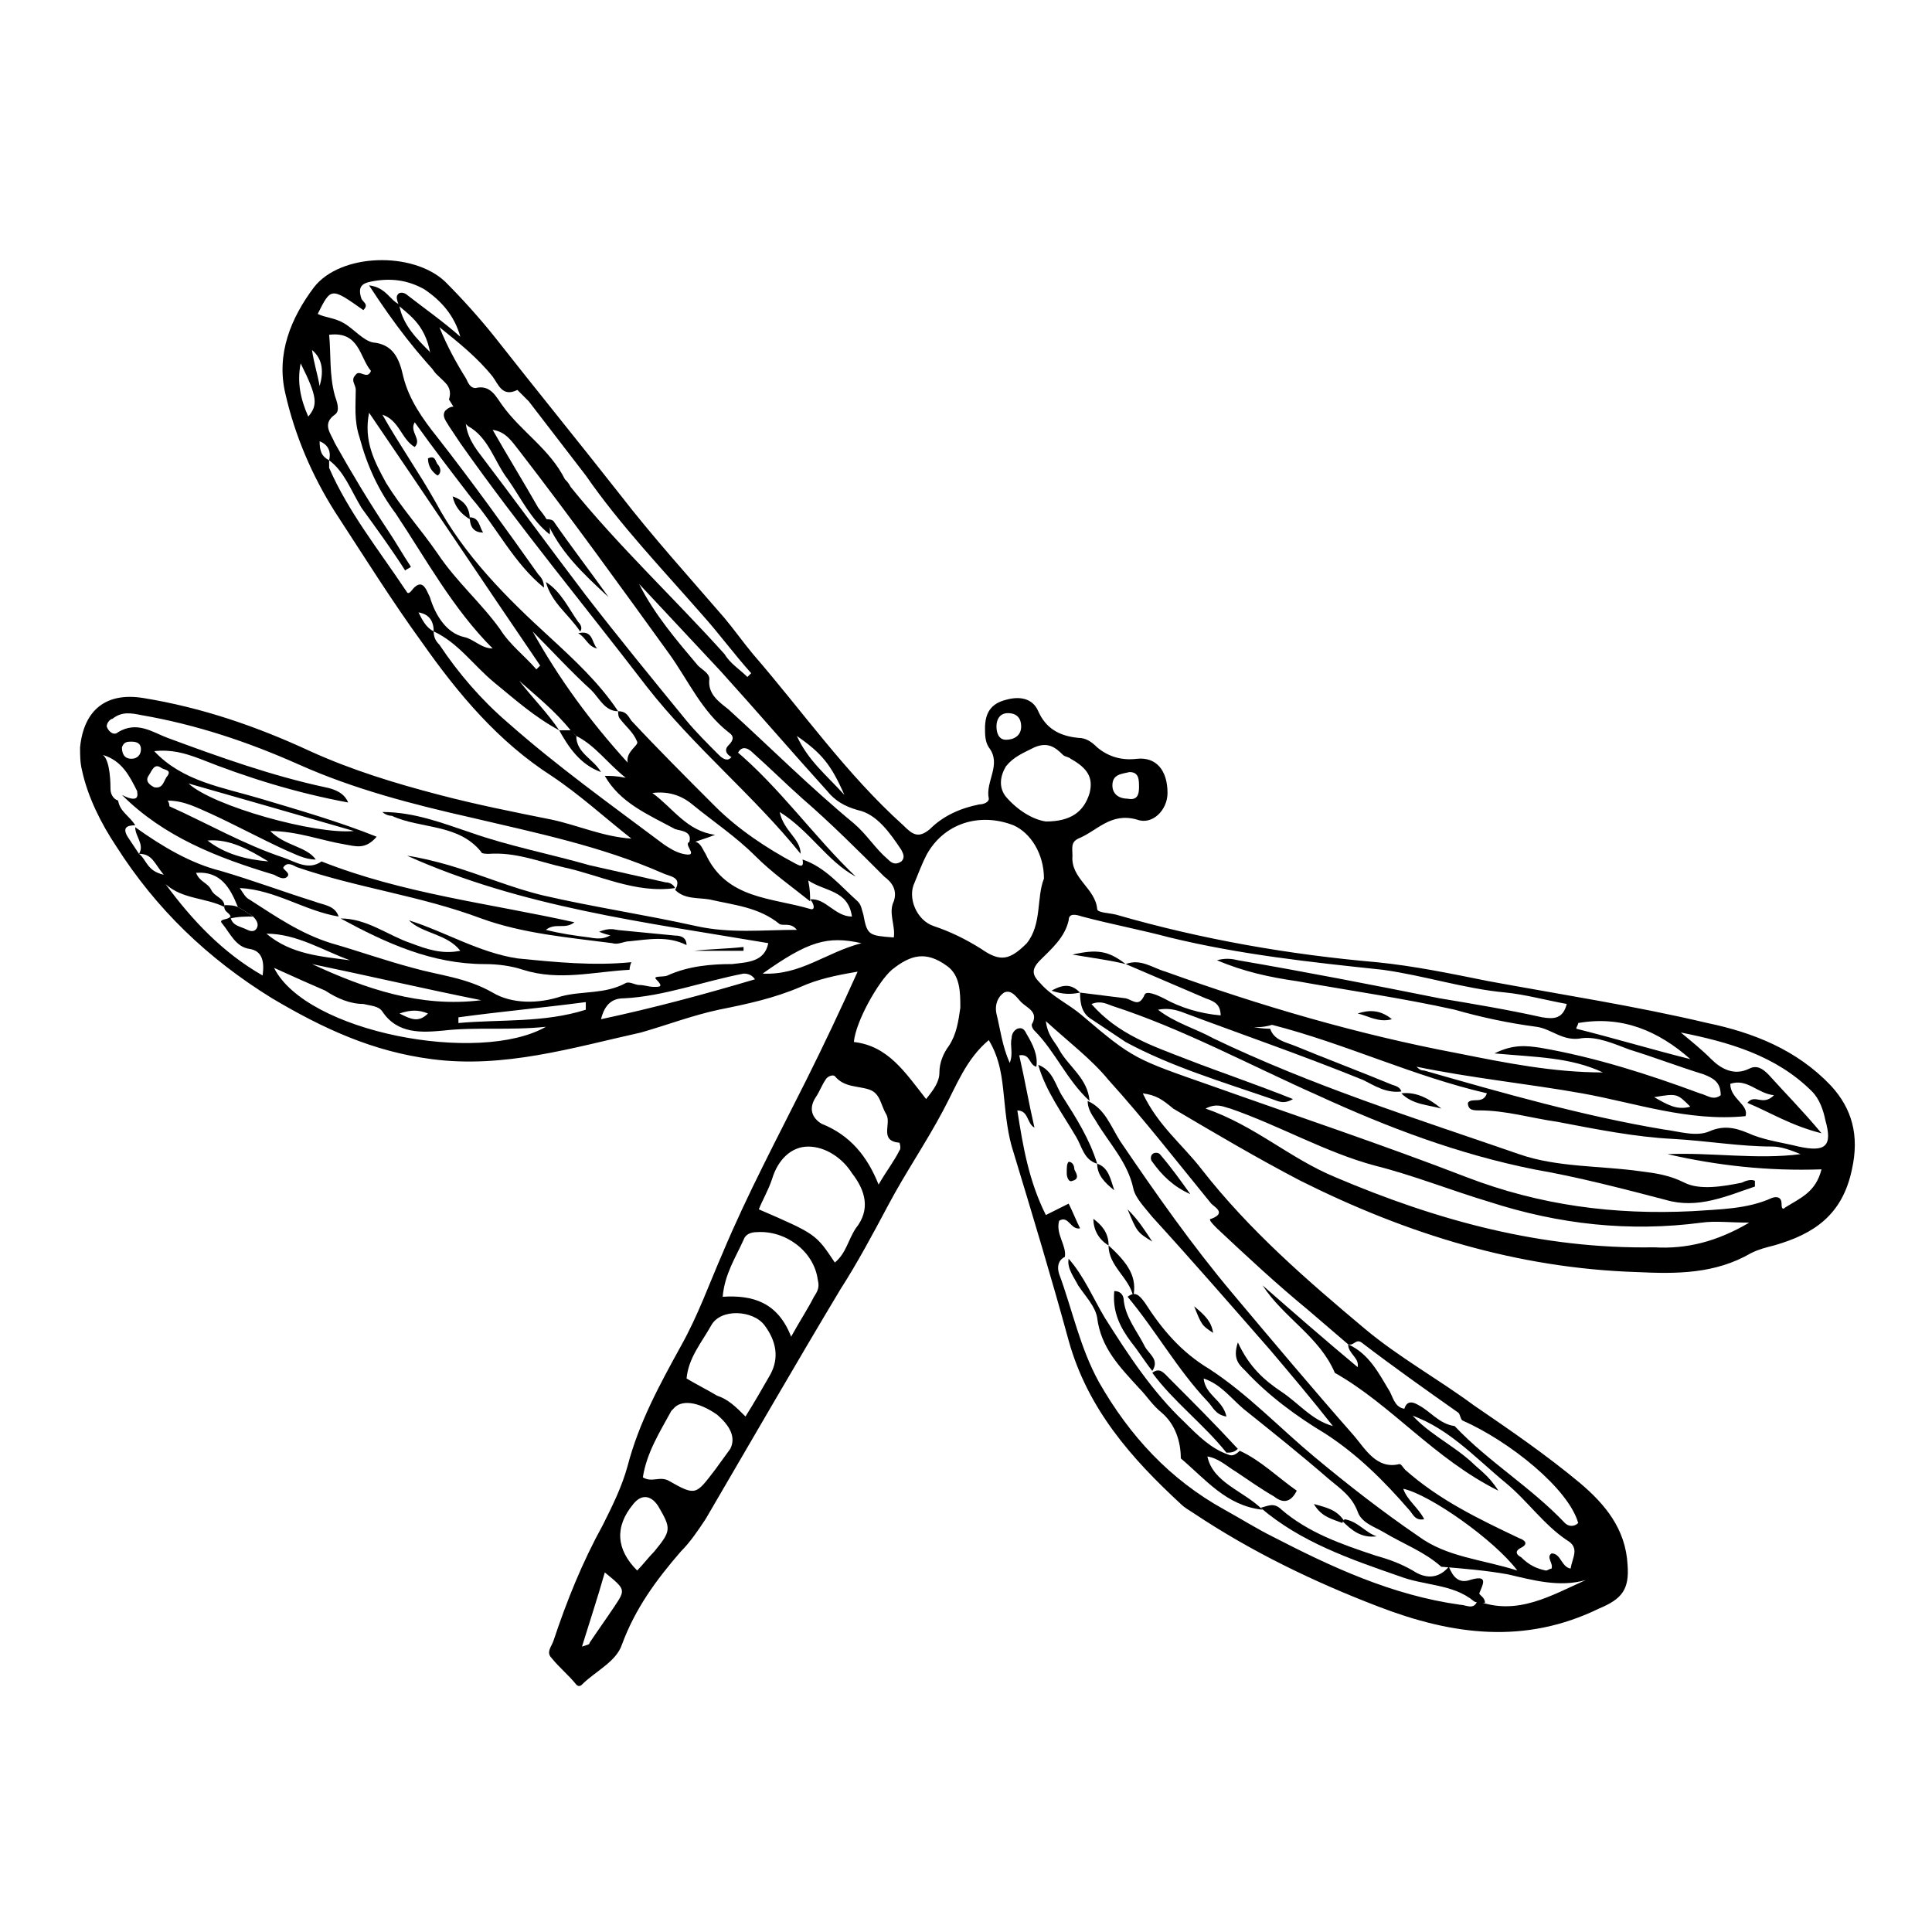<?xml version="1.0" encoding="UTF-8"?>
<!-- Uploaded to: SVG Repo, www.svgrepo.com, Generator: SVG Repo Mixer Tools -->
<svg fill="#000000" width="800px" height="800px" version="1.1" viewBox="144 144 512 512" xmlns="http://www.w3.org/2000/svg">
 <g>
  <path d="m446.85 433.75c4.031 8.566 10.578 13.602 15.617 20.152 12.594 16.121 27.711 29.223 43.328 42.32 9.07 7.559 19.145 13.098 28.719 20.152 9.574 6.551 19.145 13.098 28.215 20.656 6.551 5.543 12.09 12.09 12.594 21.664 0.504 6.551-1.512 9.07-7.559 11.586-19.648 9.574-38.793 7.055-58.441-0.504-17.129-6.551-33.754-14.609-48.871-24.688-1.512-1.008-2.519-1.512-3.527-2.519-13.098-12.09-24.688-25.191-29.727-43.328-4.535-16.625-9.574-33.25-14.609-49.879-1.512-4.535-2.016-9.574-2.519-14.609-0.504-5.039-1.008-10.078-4.031-15.113-6.047 5.039-8.566 12.09-12.09 18.641-4.535 8.566-10.078 16.625-14.609 25.191-4.031 7.559-8.062 15.113-12.594 22.168-12.09 20.152-23.68 40.305-35.77 60.961-2.016 3.023-4.031 6.047-6.551 8.566-6.551 7.559-12.09 15.113-15.617 24.688-1.512 4.535-7.055 7.055-10.578 10.578-0.504 0.504-1.008 0.504-1.512 0-2.016-2.519-4.535-4.535-6.551-7.055-1.512-1.512 0-3.023 0.504-4.535 3.527-10.578 7.559-20.656 13.098-30.73 2.519-5.039 5.039-10.078 6.551-15.617 3.023-11.586 8.566-21.664 14.105-31.738 4.535-8.062 7.559-16.625 11.082-24.688 6.551-15.617 14.609-30.73 22.168-45.848 4.535-9.07 9.07-18.641 13.602-28.719-6.047 1.008-10.578 2.016-15.113 4.031-7.055 3.023-14.105 4.535-21.664 6.047-7.055 1.512-13.602 4.031-20.656 6.047-18.137 4.031-36.273 9.574-55.418 7.055-15.617-2.016-28.719-8.062-42.32-16.121-17.129-10.578-30.73-23.68-41.312-40.305-4.031-6.047-7.559-13.098-9.07-20.152-0.504-2.016-0.504-4.031-0.504-6.047 1.008-10.078 7.055-14.609 16.625-13.098 15.617 2.519 30.23 7.559 44.336 14.105 11.082 5.039 22.672 8.566 34.258 11.586 9.574 2.519 19.648 4.535 29.727 6.551 7.055 1.512 13.602 4.535 21.16 5.039-7.055-5.543-13.602-11.586-21.16-16.625-14.105-9.07-24.688-21.664-34.258-35.266-8.062-11.082-15.617-23.176-23.176-34.762-6.047-9.574-10.578-20.152-13.098-31.234-2.519-10.578 1.512-20.152 7.559-28.215 7.055-9.07 26.199-9.574 34.762-1.512 4.535 4.535 9.07 9.574 13.098 14.609 11.082 14.105 22.168 27.711 33.25 41.816 8.566 11.082 18.137 21.664 27.711 32.746 2.519 3.023 5.039 6.551 7.559 9.574 13.098 15.113 24.688 31.738 39.801 45.344 2.519 2.519 4.031 3.527 7.055 1.008 3.527-3.527 8.062-5.543 13.098-6.551 1.008 0 2.519-0.504 2.519-1.512-1.008-4.535 3.527-9.07 0-13.602-1.008-1.512-1.008-3.527-1.008-5.039 0-4.031 1.512-6.551 5.543-7.559 3.527-1.008 7.055-0.504 8.566 3.023 2.016 4.535 5.543 6.551 10.578 7.055 2.016 0 3.527 1.008 5.039 2.519 3.023 2.519 6.551 3.527 10.578 3.023 5.039-0.504 8.062 3.023 8.062 9.07 0 4.535-4.031 8.566-8.062 7.055-7.055-2.016-10.578 3.023-15.617 5.039-2.016 1.008-1.512 2.519-1.512 4.535-0.504 6.047 6.047 8.566 6.551 14.105 0 1.008 3.023 1.008 5.039 1.512 22.672 6.551 45.848 10.578 69.023 12.594 10.078 1.008 19.648 3.023 29.727 5.039 19.145 3.527 38.793 6.551 57.938 11.082 12.09 2.519 23.68 7.055 32.746 16.625 5.543 6.047 7.559 13.098 5.543 22.168-2.519 12.09-10.078 17.129-20.656 20.152-2.016 0.504-4.031 1.008-6.047 2.016-9.574 5.543-19.648 5.543-30.23 5.039-31.738-1.008-60.961-10.078-89.176-24.184-11.586-6.047-22.672-12.594-33.754-19.145-3.023-2.527-4.535-3.535-8.062-4.039zm-266.01-63.48c2.016 1.512 2.016 4.535 6.551 5.543-2.519-3.023-3.023-5.543-6.551-5.543 1.512-2.519-1.008-4.535-1.008-7.055 7.055 5.039 14.609 9.574 22.672 11.586 8.566 2.519 16.625 5.543 24.688 8.062 2.519 1.008 5.543 1.008 6.551 4.031-9.07-1.512-16.625-7.055-26.199-7.559 1.008 1.512 1.512 2.519 2.519 3.023 7.055 4.535 13.602 9.07 21.664 11.586 7.055 2.016 14.105 4.535 21.664 6.551 7.055 2.016 14.105 2.519 21.16 6.551 5.039 3.023 12.09 3.023 18.137 1.008 5.543-1.512 11.586-0.504 17.129-3.527 1.008-0.504 2.519 0.504 3.527 0.504 1.512 0 2.519 0.504 4.031 0.504s2.519 0 0.504-2.016c-1.008-1.008 2.016-0.504 3.023-1.008 5.543-2.519 11.586-3.023 17.129-3.023 4.031-0.504 8.566-0.504 9.574-5.543-32.746-5.543-65.496-9.574-95.723-23.176 3.527 0.504 7.559 1.512 11.082 2.519 8.566 2.519 16.625 6.047 25.191 8.062 13.098 3.023 26.703 5.039 40.305 8.062 9.07 2.016 17.633 1.008 26.703 1.008-1.512-2.016-3.527-1.008-4.535-1.512-5.543-4.535-12.09-5.039-18.641-6.551-3.023-0.504-6.551 0-9.07-2.519 2.016-3.527-1.512-3.527-3.527-4.535-16.121-7.055-33.25-10.578-50.383-14.609-15.617-3.527-31.234-7.559-45.848-14.105-13.602-6.047-27.207-10.578-41.816-13.098-2.519-0.504-5.039-1.008-7.559 1.008-0.5 0-1.508 1.008-1.508 2.016 0.504 1.512 2.016 2.519 3.023 1.512 5.039-3.023 9.07 0 13.098 1.512 13.602 5.039 27.711 10.078 41.816 13.098 2.519 0.504 5.039 1.512 6.047 4.031-13.602-2.519-26.703-6.551-39.297-11.586-4.031-1.512-7.559-2.519-12.09-2.016 7.559 8.062 18.137 9.574 28.215 12.594 10.078 3.023 20.656 6.047 30.73 10.078-3.023 3.527-5.543 2.519-8.566 2.016-6.047-1.008-12.594-3.527-19.648-3.527 4.031 4.031 9.574 4.031 12.09 7.559-3.023 0-5.543-1.512-8.062-2.519-6.551-3.023-13.098-6.551-19.648-9.574-3.527-1.512-7.055-3.527-11.586-3.527 0.504 0.504 0.504 1.512 0.504 1.512 10.078 4.535 19.648 10.078 30.23 13.602 3.023 1.008 6.551 3.527 10.078 1.008 21.664 8.566 44.336 11.082 67.008 16.121-2.519 2.016-5.039 0-7.559 2.016 4.031 1.008 7.559 1.512 11.586 2.016 2.519 0.504 5.039 0.504 7.055-2.016 5.039 0.504 10.578 1.008 15.617 1.512 1.512 0 3.023 0.504 3.023 2.519-5.039-2.519-10.078-1.512-15.113-1.008-1.512 0-3.023 1.008-4.535 0.504-11.586-1.512-23.68-2.519-34.762-6.551-16.121-6.047-32.746-8.062-48.871-13.602-1.008-0.504-2.519-1.512-3.527 0-0.504 0.504 2.016 1.512 1.008 2.519-1.008 1.008-2.519 0-3.527-0.504-15.113-4.535-29.223-10.078-40.305-21.16 1.008 0.504 2.016 1.008 3.023 1.008 1.512 0 1.008-1.512 1.008-2.016-2.016-4.031-4.031-8.062-9.07-9.574 2.016 1.512 2.016 8.062 2.016 9.07 0 1.008 0.504 2.519 2.016 3.023 0.504 3.023 3.023 4.031 4.535 6.551-2.016 0-3.527 0.504-2.016 3.023 1.004 1.508 2.012 3.019 3.019 4.531zm30.23 16.625c-1.512-1.008-3.023-2.016-4.031-2.519-2.016-5.039-4.535-9.574-11.082-9.07 1.008 2.519 3.023 2.519 4.031 4.535 1.008 2.016 3.527 2.016 3.527 4.535-5.039-2.519-11.082-2.016-15.617-6.047 7.055 9.574 15.113 18.137 25.695 24.184 0.504-3.527 0-6.551-3.527-7.055-3.527-0.504-5.039-4.031-7.055-6.551-1.512-1.512 1.512-1.008 2.016-2.016 0.504 2.519 2.519 2.519 4.535 3.527 1.008 0.504 2.016 0.504 2.519-0.504 0.5-1.004-0.004-2.012-1.012-3.019zm85.648-47.859c-0.504-0.504-1.008-1.008-1.512-1.512-4.031-5.039-9.07-9.07-13.602-13.098 3.527 4.535 7.559 8.566 10.578 13.098-6.551-3.527-11.586-8.062-17.129-12.594-5.543-4.535-9.574-10.578-16.121-13.602 0-2.519-1.008-4.535-4.031-5.039 1.008 2.016 2.016 4.031 4.031 5.039 0 1.512 0.504 2.519 1.512 3.527 5.039 7.559 11.082 14.609 18.137 20.656 13.098 11.586 27.207 21.664 41.312 32.242 1.512 1.008 3.023 2.016 5.039 2.519 4.535 1.008 0.504-2.016 1.512-3.023 3.023-1.008 3.527 1.512 4.535 3.023 5.543 12.09 17.633 11.586 27.711 14.609 1.512 0.504 1.008-1.512 0-2.519 4.031-0.504 6.551 4.535 11.082 4.535-1.008-7.055-7.055-6.551-11.586-9.574 0.504 2.519 0.504 4.031 0.504 5.543-5.039-4.031-10.078-7.559-14.609-12.09-5.039-5.039-11.082-9.07-16.625-13.602-3.023-2.519-6.551-3.527-10.578-3.023 5.543 4.031 9.07 10.078 16.625 11.082-2.519 1.008-4.535 1.512-7.055 2.519 1.512-3.527-2.016-3.527-3.527-4.031-7.562-4.031-14.617-7.055-18.648-14.109 1.512 0 3.023 0 5.543 0.504-5.039-4.031-8.062-8.566-13.098-11.082zm-46.855-113.86c-0.504-1.008-1.008-2.519-0.504-3.023 0.504-1.008 2.016-0.504 2.519 0 4.535 3.527 9.574 7.055 14.105 11.082-1.512-5.543-5.039-9.574-9.574-12.594-4.535-2.519-9.07-3.023-14.105-2.016-2.519 0.504-3.527 1.512-2.519 4.535 0.504 1.008 2.016 1.512 0.504 3.023-8.566-6.047-8.566-6.047-12.09 1.008 2.016 1.008 4.535 1.008 7.055 2.519 2.519 1.512 5.039 4.535 7.559 5.039 5.543 0.504 7.055 4.535 8.062 9.07 1.512 6.047 5.039 11.082 9.07 16.121 9.07 11.586 18.137 24.184 26.703 36.273 1.008 1.008 1.512 2.016 1.512 3.527-8.062-6.551-12.594-16.121-19.145-23.68-5.039-6.551-10.078-13.098-15.113-20.152-1.512 2.519 2.016 4.535 0 6.551-3.527-2.016-4.031-7.055-8.566-8.566 4.535 8.062 9.574 15.113 14.105 23.176 7.559 14.105 18.641 25.191 30.23 35.77 6.551 6.047 13.098 12.09 18.137 19.648-3.527 0-5.039-3.527-7.055-5.543-5.543-5.039-10.578-10.578-15.617-15.617 7.055 12.594 15.113 23.68 25.191 34.762-0.504-3.023 3.023-4.535 2.519-5.543-1.008-2.519-3.023-4.031-4.535-6.047-0.504-0.504-0.504-1.512-0.504-2.016 2.016 0 2.519 1.008 3.527 2.519 7.055 7.559 14.609 15.113 22.168 22.672 6.047 6.047 13.602 11.082 21.16 15.113 1.008 0.504 2.519 1.512 2.016-1.008 6.047 2.016 10.078 7.055 14.609 11.082 1.008 1.008 1.008 2.016 1.512 3.527 1.008 5.543 1.512 5.543 8.062 6.047 0.504-3.023-1.512-6.551 0-9.574 1.008-3.023-0.504-5.039-2.519-6.551-7.055-7.055-14.105-14.105-21.664-20.656-4.535-4.031-8.566-8.062-13.098-12.09-2.519-2.519-4.031-1.008-4.535 1.512-2.016-0.504-3.527-2.016-2.016-3.527s1.512-2.519 0-3.527c-7.055-5.543-10.578-13.602-15.617-20.656-13.098-18.137-26.199-36.273-39.801-53.906-2.016-2.519-3.527-5.039-7.055-5.543 4.031 7.055 8.062 13.602 12.09 20.656 1.512 2.016 3.527 4.031 3.023 7.055-5.039-4.031-7.559-9.574-11.082-14.609-3.527-4.535-5.039-11.082-10.578-14.105l-0.504-0.504c-1.512-2.016-3.023-4.031-4.535-6.551 1.512-4.535-3.527-5.543-4.535-8.566-0.512-10.07-5.047-13.094-8.574-16.117zm281.63 295.23c-0.504-0.504-0.504-1.512-1.008-2.016-8.566-6.047-17.129-12.09-25.695-18.641-1.512-1.008-2.016 1.008-3.527 0.504-3.527-3.023-7.055-6.047-10.578-9.07-8.566-7.055-16.121-14.105-24.184-21.664-1.008-1.008-2.519-2.519-1.512-2.519 4.031-1.512 1.008-3.023 0-4.031-9.07-11.082-17.633-22.168-27.207-32.746-4.535-5.543-10.578-10.078-16.625-15.617 0.504 4.031 2.519 5.543 3.527 7.559 2.519 4.535 7.559 7.559 8.062 13.602-6.047-5.543-9.07-13.098-14.609-18.641-0.504-0.504-1.008-1.512-0.504-2.016 1.512-3.023-1.512-4.031-3.023-5.543-1.008-1.008-2.519-3.527-4.535-2.519-1.512 1.008-2.519 3.023-2.016 5.543 1.008 4.031 1.512 8.566 3.527 13.098 1.008-2.519 0-4.535 0.504-6.551 0-1.008 0.504-2.016 1.512-2.519 1.512-0.504 2.016 0.504 2.519 1.512 1.512 2.519 3.023 5.543 2.519 8.566-2.016-0.504-1.512-3.527-4.535-3.023 1.512 6.551 2.519 12.594 4.031 19.145-2.016-1.008-1.512-4.535-4.535-4.535 1.512 9.574 3.023 18.641 7.559 27.711 2.016-1.008 4.031-2.016 6.047-3.023 1.008 2.016 2.016 4.535 3.023 6.551-2.519 0.504-3.023-3.527-5.543-2.016-1.008 3.527 2.016 6.551 1.512 9.574-2.016 1.008-2.016 3.023-1.512 4.535 3.527 9.574 5.543 19.648 10.578 28.719 8.062 14.105 18.641 25.695 33.25 33.754 4.535 2.519 8.566 5.039 12.594 7.055 15.617 8.062 31.738 15.617 49.879 18.137 1.512 0 3.527 1.512 4.535-1.008 10.578 4.031 19.648-1.512 28.719-5.543-7.055 2.016-14.105 0-20.656-1.512-5.543-1.008-11.586-1.512-17.633-2.016-4.535-4.031-10.078-6.047-15.113-9.07-2.519-1.512-6.047-2.519-7.055-5.543-1.512-4.031-4.535-6.047-7.559-8.566-7.559-6.551-15.113-12.594-22.672-18.641-3.527-3.023-6.047-6.551-10.578-8.062 0.504 4.535 5.039 5.543 6.047 10.078-3.023-0.504-3.527-2.519-5.039-4.031-8.062-8.566-13.602-18.641-21.16-27.711 2.016-1.512 3.023-0.504 4.535 1.512 4.535 7.055 9.574 13.098 17.129 17.633 10.078 6.551 18.641 15.617 27.711 23.176 9.07 7.559 18.137 14.609 27.711 21.16 7.559 5.543 16.625 6.047 26.199 9.07-6.047-8.062-23.176-20.152-30.23-21.664 1.008 3.023 4.031 5.039 5.543 8.062-2.519 0.504-3.023-1.512-4.031-2.519-6.551-7.559-13.602-14.609-22.168-20.152-7.559-4.535-15.113-10.078-21.16-16.625-1.512-1.512-3.527-3.023-2.016-7.559 3.023 6.551 7.055 10.078 11.586 13.098 4.535 3.023 8.062 7.559 13.602 9.07-5.543-7.055-11.082-13.602-16.625-20.152-10.578-12.09-20.656-23.68-31.234-35.266-2.016-2.519-4.535-5.039-5.039-7.559-1.512-7.055-6.551-12.09-10.078-18.137-1.008-1.512-2.016-3.023-2.016-5.039 4.535 2.016 6.047 6.551 8.566 10.578 9.574 14.105 19.145 27.711 29.727 40.305 10.578 12.594 21.16 25.191 32.242 37.785 3.023 3.527 6.047 9.07 12.09 7.559 0.504 0 1.008 1.008 1.512 1.512 9.07 8.062 19.648 13.098 30.23 18.137 1.512 0.504 2.519 1.512 0.504 2.519-2.016 1.008-1.008 2.016 0 2.519 2.016 2.016 4.031 3.023 6.551 3.527 0.504 0 1.008-0.504 1.512-0.504 0.504-1.512-1.512-3.023 0-4.031 2.519 0 2.519 3.527 5.039 4.031 0.504-3.023 2.519-5.543-1.008-7.559-6.047-4.031-10.578-10.578-16.121-15.113-8.566-7.055-16.121-15.617-27.207-18.641 0.504-2.519 1.512-3.527 4.031-2.016 3.023 1.512 5.543 5.039 9.574 5.543 9.07 9.574 20.152 16.121 29.223 25.695 1.008 1.008 2.519 1.008 3.527 0-2.527-9.066-18.145-21.664-30.742-27.203zm-300.27-254.43c0.504-2.016 0-4.031-2.519-5.039 0 2.519 0.504 4.031 2.519 5.039v2.016c5.039 11.586 13.098 21.664 20.152 32.242 0.504 0.504 0.504 1.512 1.512 0.504 3.023-4.031 4.031-0.504 5.039 1.512 1.512 5.039 4.535 9.574 9.07 10.578 2.519 0.504 4.535 3.023 7.559 3.023-10.578-10.578-17.633-23.68-25.695-35.77-4.535-6.047-7.559-12.594-9.574-20.152-1.512-4.535-1.008-8.566-1.008-12.594 0-1.512-1.512-2.519 0-4.031 1.008-1.512 3.023 1.512 4.031-1.008-3.023-3.527-3.023-10.578-11.082-9.574 0.504 5.039 0 10.578 1.512 16.121 0.504 1.512 1.512 4.031 0 5.039-3.527 2.519-1.008 5.039 0 7.559 4.535 8.062 9.07 15.617 14.105 23.176 2.016 3.023 4.031 6.551 6.047 9.574-0.504 0.504-1.008 0.504-1.512 1.008-3.527-5.543-7.559-11.082-11.586-16.625-3.027-5.039-4.539-9.574-8.57-12.598zm236.29 147.62c0-3.023-1.008-4.031-4.031-5.039-7.055-3.023-14.105-6.047-21.16-9.07 4.031-1.512 7.055 1.008 10.578 2.016 25.191 9.07 50.883 16.625 77.586 21.664 12.594 2.519 25.191 5.039 38.289 5.039-8.566-4.031-17.633-4.031-28.719-5.039 5.039-2.519 8.566-2.016 12.09-1.512 14.609 2.519 28.719 7.055 42.32 12.09 2.016 0.504 3.527 2.016 5.543 0.504 0-3.527-2.016-4.535-4.535-5.543-6.551-2.016-13.098-4.535-19.648-6.551-4.031-1.512-8.566-3.527-12.594-3.023-5.039 1.008-8.062-2.519-12.09-3.023-7.559-1.008-14.609-2.519-21.664-4.535-13.602-3.023-27.711-5.039-41.816-7.559-7.055-1.008-14.105-2.519-21.16-5.543 2.016-0.504 3.527-0.504 5.543 0 17.633 3.023 35.77 6.551 53.402 10.078 9.07 1.512 18.137 3.023 27.207 5.039 3.023 0.504 5.543 0.504 6.551-3.527-5.543-1.008-11.082-2.519-16.121-3.023-11.082-1.008-21.664-4.535-32.746-6.047-19.145-2.016-37.785-4.031-56.426-8.566-7.559-2.016-15.617-3.527-23.176-5.543-1.512-0.504-3.527-1.008-3.527 1.008-1.008 4.535-4.535 7.559-7.559 10.578-2.519 2.519-2.016 4.031 0 6.047 3.023 3.527 7.559 5.543 11.082 8.566 13.602 11.586 14.105 11.586 34.258 18.641 22.672 8.062 45.344 15.617 67.512 24.184 19.648 7.559 39.297 10.078 59.953 9.07 7.055-0.504 14.609-0.504 21.16-3.527 1.512-0.504 2.519 0 2.519 1.512 0 0.504 0 2.016 1.008 1.008 4.031-2.519 8.062-4.031 9.574-10.078-14.105 0.504-27.711-1.008-40.809-4.031 11.586-0.504 23.68 1.512 35.266 0-2.519-1.008-5.039-2.016-7.559-2.016-8.566 0-17.129-1.512-26.199-2.016-10.078-0.504-20.152-2.519-30.73-4.535-7.055-1.008-13.602-3.023-20.656-3.023-1.512 0-3.023 0-3.023-2.016 1.008-1.512 4.031 0.504 5.039-2.519-19.648-4.535-37.281-13.098-56.93-18.137-5.035 1.527-9.57 0.016-13.602-2zm-46.852-36.777c0-6.551-3.527-12.09-8.062-14.105-9.07-3.527-18.641-0.504-23.176 8.062-1.008 2.016-2.016 4.535-3.023 7.055-2.016 4.031 0.504 10.078 5.039 11.586 4.535 1.512 8.566 3.527 12.594 6.047 5.039 3.527 7.559 3.023 12.09-1.512 4.035-5.043 2.523-12.094 4.539-17.133zm186.91 91.188c-5.039 0-9.07-0.504-12.594 0-19.145 2.519-37.785 0.504-56.426-5.543-10.078-3.023-20.152-7.055-30.23-9.574-13.098-3.527-25.191-10.578-38.289-15.113-2.016-0.504-3.527-1.512-6.551 0 13.098 4.535 22.168 13.098 34.258 18.137 27.207 11.586 54.914 19.145 84.641 18.641 8.566 0.508 16.629-1.508 25.191-6.547zm-88.164-41.312c0.504 0.504 1.008 1.008 2.016 1.008 21.16 6.047 42.32 12.09 63.48 15.617 4.031 0.504 8.566 2.016 12.09 0.504 4.535-2.016 8.062-0.504 11.586 1.008 4.031 1.512 8.062 2.016 12.09 3.023 7.055 1.512 9.07 0 7.055-7.055-0.504-2.519-1.512-5.543-3.527-7.559-9.574-9.574-22.168-13.098-34.762-15.617 3.023 2.519 5.543 4.535 8.062 7.055 2.519 2.519 6.047 4.535 10.078 2.519 2.016-1.008 3.527 0 5.039 1.512 4.535 5.039 9.07 9.574 14.105 15.617-8.062-2.016-13.602-5.543-19.648-8.062 2.016-2.519 4.031 1.008 7.055-2.016-4.535-0.504-7.055-4.535-11.586-3.023 0 4.031 5.039 5.543 4.031 8.566-15.113 1.512-29.223-3.527-43.328-6.047-14.113-2.516-29.227-4.027-43.836-7.051zm-129.98 8.566c2.016-2.519 3.527-4.535 3.527-7.055 0-2.519 1.008-5.039 2.519-7.055 2.016-3.023 2.519-6.551 3.023-10.078 0-4.031 0-8.566-3.527-11.082-5.543-4.031-9.574-3.023-14.609 1.008-3.527 3.023-9.574 13.602-10.078 19.145 9.07 1.012 13.602 8.062 19.145 15.117zm-24.184 43.328c3.023-2.519 3.527-6.047 5.543-9.07 4.031-5.039 2.519-10.078-1.008-14.609-2.519-4.031-7.055-7.055-11.586-7.055-4.535 0-8.062 3.527-9.574 8.566-1.008 3.023-2.519 5.543-3.527 8.062 15.117 6.547 15.117 6.547 20.152 14.105zm-23.176-155.18c0.504-0.504 0.504-0.504 1.008-1.008-4.535-5.039-8.566-10.578-13.098-15.617-10.578-12.09-21.664-23.68-30.73-36.777-5.039-6.551-10.078-13.098-15.113-19.648-1.008-1.008-3.023-3.023-3.023-3.023-4.031 2.016-5.039-1.512-6.551-3.527-4.031-5.039-9.07-9.07-14.105-13.098 2.016 5.039 4.535 9.574 7.055 13.602 0.504 1.008 1.008 2.519 2.519 2.519 4.031-1.008 5.543 2.519 7.055 4.535 5.039 7.055 12.594 11.586 16.625 19.648 0.504 0.504 1.008 1.008 1.512 2.016 12.594 15.617 27.207 29.223 40.809 44.336 1.508 2.519 4.027 4.027 6.039 6.043zm-55.922-2.016c0.504-0.504 0.504-0.504 1.008-1.008-15.113-22.168-30.23-44.84-45.344-67.008-1.512 7.559 1.512 13.098 4.535 18.641 4.031 6.551 9.07 12.09 13.602 18.641 5.039 7.559 11.586 13.098 16.625 20.152 2.523 4.035 6.551 7.059 9.574 10.582zm55.418 198c2.519-4.031 4.535-7.559 6.551-11.082 2.519-4.535 1.512-9.07-1.512-13.098-3.023-4.031-11.586-4.535-14.105 0s-6.047 8.566-6.551 14.105c2.519 1.512 5.543 3.023 8.062 4.535 3.023 1.004 5.039 3.019 7.555 5.539zm12.094-21.16c2.519-4.535 4.535-7.559 6.047-10.578 1.008-1.512 1.512-2.519 1.008-4.535-1.008-7.559-8.566-13.098-16.121-12.594-1.512 0-3.023 0.504-3.527 2.016-2.016 4.535-5.039 9.07-5.543 15.113 8.059-0.508 14.609 1.508 18.137 10.578zm-39.297 37.281c2.519 1.512 4.535-0.504 7.055 1.008 7.055 4.031 7.055 3.527 12.09-3.023 1.512-2.016 2.519-3.527 4.031-5.543 1.512-3.023 0-6.047-3.527-9.07-5.039-3.527-9.574-4.031-11.586-1.512 0 0-0.504 0.504-0.504 0.504-3.023 5.547-6.551 11.086-7.559 17.637zm-1.008-236.79c4.031 8.062 10.078 15.113 15.617 21.664 1.008 1.008 3.023 2.016 3.023 3.527-0.504 4.031 2.519 6.047 5.039 8.062 11.082 10.078 21.664 20.656 33.25 30.23 3.527 3.023 5.543 6.551 9.07 9.574 1.008 1.008 2.016 1.512 3.527 0.504 1.008-1.008 0.504-2.016 0-3.023-3.023-4.543-6.551-9.578-11.59-10.586-3.527-1.008-6.047-2.519-8.062-5.039-9.574-10.578-18.641-21.16-28.215-31.738-7.051-7.559-14.605-15.621-21.66-23.176zm107.82 62.977c6.551 0 10.078-2.519 11.586-7.559 1.008-4.031-0.504-6.551-5.039-9.07-0.504-0.504-1.512-0.504-2.016-1.008-2.016-2.016-4.031-3.527-7.559-2.016-3.023 1.512-5.543 2.519-7.559 5.039-1.512 2.519-2.016 5.543 0 8.062 3.027 3.527 7.059 6.047 10.586 6.551zm-44.336 96.227c2.016-3.527 4.031-6.047 5.543-9.07 0.504-0.504 0-2.016 0-2.016-5.543-0.504-2.016-5.039-3.527-7.559-1.512-2.519-1.512-5.543-4.535-6.551-3.023-1.008-6.551-0.504-9.07-3.527-0.504-0.504-2.016 0-2.519 1.008-1.008 1.512-1.512 3.023-2.519 4.535-2.016 3.023-1.008 5.543 1.512 7.055 7.559 3.023 12.094 8.566 15.117 16.125zm-160.21-57.434c8.566 17.129 54.41 25.695 72.043 15.617-9.574 1.008-18.641 0-27.207 1.008-5.543 0.504-12.09 1.008-16.121-5.039-1.008-1.512-3.023-1.512-5.039-2.016-3.527 0-7.055-1.512-10.078-3.527-3.523-1.512-8.059-3.527-13.598-6.043zm96.227 159.71c1.512-1.512 3.023-3.527 4.535-5.039 4.535-5.543 4.535-6.047 1.008-12.09-2.016-3.023-4.535-3.023-6.551-0.504-5.039 6.043-4.535 12.09 1.008 17.633zm-41.312-151.14c-15.113-3.023-30.23-6.551-44.84-9.574 14.105 6.551 28.719 11.59 44.84 9.574zm290.7 6.047c0 0.504-0.504 1.008-0.504 1.512 10.078 2.519 20.152 5.543 30.23 8.062-8.566-7.559-18.141-11.59-29.727-9.574zm-368.29-63.48c6.551 6.047 33.754 13.602 43.832 12.594-15.621-4.531-29.727-8.562-43.832-12.594zm109.32 62.473c14.105-3.023 27.207-6.551 40.809-10.578-1.008-1.512-2.519-1.512-3.023-1.512-10.578 2.016-21.16 6.047-31.738 6.551-3.023-0.004-5.039 1.508-6.047 5.539zm42.824-12.09c10.078 0.504 16.625-5.543 26.199-8.062-9.07-2.016-14.105-0.504-26.199 8.062zm-80.609 11.586v1.512c11.082-1.008 22.672 0 33.754-3.527v-2.016c-11.586 1.512-22.668 2.519-33.754 4.031zm38.793 147.11c-2.016 7.055-4.031 13.098-6.047 19.648 1.512-0.504 2.016-0.504 2.016-1.008 2.016-3.023 4.535-6.551 6.551-9.574 3.023-4.535 3.023-4.535-2.519-9.066zm-89.676-169.28c6.551 5.543 14.609 6.047 22.168 7.055-7.055-2.519-14.109-7.055-22.168-7.055zm228.73-42.824c-2.016 0.504-4.535 0.504-4.535 3.527 0 2.519 2.016 3.527 4.031 3.527 2.519 0.504 3.023-1.008 3.023-3.023s0-4.031-2.519-4.031zm-75.57 6.047c-3.527-8.062-6.047-11.082-12.594-15.617 3.023 6.547 7.555 10.074 12.594 15.617zm-152.65 17.633c-5.039-3.023-10.078-6.047-16.121-5.543 4.531 3.527 10.074 5.039 16.121 5.543zm10.578-117.89c2.519-3.023 2.519-5.039-2.016-14.105-1.008 5.035 0 9.57 2.016 14.105zm188.93 82.121c0-2.016-1.008-3.527-3.527-3.527-2.016 0-3.023 1.512-3.023 3.527 0 1.512 0.504 3.527 2.519 3.527s4.031-1.008 4.031-3.527zm-235.79 8.562c1.512 0 2.519-1.008 2.519-2.519s-1.008-2.016-2.519-2.016c-1.008 0-2.016 0-2.519 1.512 0.004 1.512 0.508 3.023 2.519 3.023zm413.12 92.199c-3.527-3.527-3.527-3.527-9.574-2.519 3.527 2.016 6.047 3.527 9.574 2.519zm-363.25-190.95c1.008-3.527 1.008-7.055-2.016-9.574 0.504 3.527 1.512 6.551 2.016 9.574zm-40.305 103.28c1.008-1.512-0.504-1.512-1.512-2.016-2.016-1.512-2.519 0.504-3.527 2.016-1.008 1.512 0.504 2.519 1.512 3.023 2.519 0.504 2.519-2.016 3.527-3.023zm69.023 62.977c-2.519-1.008-4.535-1.008-7.559 0 3.023 1.512 5.039 2.519 7.559 0z"/>
  <path d="m430.23 407.05c4.031 0.504 8.062 1.008 12.09 1.512 2.016 0.504 3.527 2.519 5.039-1.008 0.504-1.008 3.023 0 5.039 1.008 4.535 2.519 9.574 4.031 15.113 4.535 4.031 2.016 8.566 3.527 13.098 3.527 1.008 3.023 4.031 3.527 6.551 4.535 8.566 3.527 16.625 6.551 25.191 10.078 1.008 0.504 2.519 0.504 3.023 2.016-4.031 0.504-7.055-1.512-10.078-3.023-16.121-6.551-32.242-12.09-48.367-18.137-1.512-0.504-3.527-1.008-6.047-0.504 4.535 3.527 10.078 5.039 14.609 7.559 26.199 12.594 53.402 21.16 81.113 30.73 10.078 3.527 21.664 3.023 32.242 4.535 4.031 0.504 7.559 1.008 11.586 3.023 4.031 2.016 10.078 1.008 15.113 0 1.008-0.504 2.519-1.008 3.527-0.504v1.512c-7.559 2.519-15.113 6.047-23.68 3.527-11.586-3.023-23.176-6.047-34.762-8.062-20.152-4.031-38.793-11.082-57.434-19.648-18.137-8.062-35.77-17.633-54.41-23.68-1.512-0.504-3.023-1.512-5.543-0.504 7.055 8.062 16.121 11.082 25.191 14.609 9.07 3.527 18.137 6.551 28.215 10.578-2.519 1.512-4.031 0.504-5.543 0-13.098-4.535-26.703-8.566-38.793-15.113-3.023-2.016-6.047-4.031-9.07-6.047-2.512-1.512-3.016-4.031-3.016-7.055z"/>
  <path d="m267.5 252.89c-0.504 4.031 0.504 7.055 3.023 10.578 9.574 12.594 19.145 25.695 28.719 38.289 8.566 11.082 17.633 22.168 26.703 33.25 2.519 3.023 5.543 6.047 8.566 9.07 2.016 2.016 3.527 1.512 4.031-1.512 12.09 10.078 21.16 23.176 32.242 33.754-7.559-4.031-12.09-12.09-20.152-17.129 1.008 5.039 5.543 7.055 5.543 11.082-12.594-15.617-28.215-28.215-40.809-44.336-16.625-21.664-33.754-42.32-49.375-64.488-1.008-1.512-2.016-3.023-3.023-4.535-0.504-1.008-2.016-2.519-1.008-4.031 1.512-1.512 3.023-1.512 5.039 0-0.004-1 0.5 0.008 0.5 0.008z"/>
  <path d="m262.46 245.83c-7.559-7.559-14.105-16.121-20.656-26.199 4.535 0.504 5.543 4.031 8.062 5.039v0.504c1.008 5.039 4.535 8.566 8.062 12.09 1.008 3.023 6.043 4.031 4.531 8.566z"/>
  <path d="m296.72 339.04c0 4.535 4.535 6.047 6.551 9.574-5.543-2.016-8.566-6.551-11.082-11.082h3.527c-0.004 0.5 0.5 1.004 1.004 1.508z"/>
  <path d="m211.07 386.9c-2.016 0-4.031 0-6.047 0.504 0.504-1.512-2.016-1.512-1.512-3.527 1.008 0 2.519 0 3.527 0.504 1.008 0.504 2.519 1.512 4.031 2.519z"/>
  <path d="m442.32 399.5c-4.031-1.008-8.062-1.512-14.105-2.519 6.547-1.512 9.57-1.008 14.105 2.519v0z"/>
  <path d="m503.79 412.59c3.023-1.008 6.047-1.008 9.07 1.512-3.531 1.008-6.555-1.008-9.07-1.512z"/>
  <path d="m515.37 433.75c4.031-0.504 7.559 1.512 10.578 4.031-3.523-1.008-7.555-1.008-10.578-4.031z"/>
  <path d="m430.23 407.05c-2.519 0.504-4.535 0.504-7.559-0.504 3.527-2.016 5.543-1.512 7.559 0.504z"/>
  <path d="m478.59 544.09c-9.574-1.008-15.113-8.062-21.664-13.602 0-4.535-1.512-9.07-5.039-12.09-2.519-2.016-4.031-4.535-6.047-6.551-5.039-5.543-10.078-10.578-11.082-18.641-0.504-3.023-3.023-5.543-5.039-8.566-1.008-2.016-3.023-4.535-2.519-7.055 4.031 4.535 6.551 10.578 9.574 15.617 6.047 9.574 12.594 19.648 21.16 27.711 3.527 3.527 7.055 7.055 11.586 8.566 1.008 0.504 2.016 0 3.023-1.008 5.543 2.519 10.078 7.055 15.113 10.578-1.512 3.023-3.527 3.527-6.047 1.512-3.527-2.016-7.055-4.535-10.078-6.551-2.519-1.512-4.535-3.527-7.559-4.031 1.516 7.055 9.578 9.07 14.617 14.109z"/>
  <path d="m527.96 559.2c1.008 2.519 2.519 4.535 5.543 3.527 5.039-1.512 3.527 1.008 2.519 3.527 0 0.504 1.512 1.008 1.512 2.519-1.008 0-2.519 0-3.023-0.504-5.543-4.535-13.098-4.031-19.648-6.551-13.098-4.535-26.199-9.07-36.777-18.137 2.016-0.504 3.527-1.512 5.543 0.504 7.055 6.047 15.617 9.07 24.688 12.09 3.527 1.008 6.551 2.016 10.078 4.031 3.019 2.016 6.543 2.519 9.566-1.008z"/>
  <path d="m472.04 527.96c-1.008 1.008-2.016 1.008-3.023 1.008-6.047-7.559-14.105-13.602-19.648-21.16 2.016-1.512 3.023 0 4.535 1.512 6.047 6.047 12.09 12.094 18.137 18.641z"/>
  <path d="m434.76 452.39c-3.527-1.008-4.031-4.535-5.543-7.055-3.527-6.047-8.062-12.09-10.078-19.145 4.031 1.512 4.535 5.543 6.551 8.566 3.527 5.543 7.055 11.082 9.07 17.633z"/>
  <path d="m449.37 507.31c-2.016-2.519-3.527-5.039-5.543-7.559-3.023-4.031-5.039-8.062-4.535-13.602 2.016 0 2.519 1.512 2.519 2.519 0.504 4.535 3.527 8.062 5.543 12.09 1.008 2.019 4.031 3.527 2.016 6.551z"/>
  <path d="m444.33 487.66c-1.008-5.039-6.551-8.062-6.551-13.602 5.543 5.039 7.559 8.566 6.551 13.602z"/>
  <path d="m460.46 490.18c3.023 2.519 4.535 4.031 5.039 7.055-3.023-2.016-3.023-2.016-5.039-7.055z"/>
  <path d="m442.82 464.48c3.023 3.023 4.535 5.543 6.551 8.566-4.035-2.519-4.035-2.519-6.551-8.566z"/>
  <path d="m500.26 546.61c3.527 0.504 5.543 3.527 8.566 4.535-4.031 0.504-6.551-1.512-9.07-4.031 0 0 0.504 0 0.504-0.504z"/>
  <path d="m427.2 451.89c1.008 0 1.512 1.008 1.512 2.016 0.504 1.008 1.512 2.519-0.504 3.023-1.008 0.504-1.512-1.008-1.512-2.016 0-1.512 0-2.519 0.504-3.023z"/>
  <path d="m434.76 452.39c3.023 1.008 3.527 4.031 4.535 7.055-2.519-2.016-4.535-4.031-4.535-7.055z"/>
  <path d="m437.79 474.06c-2.519-1.512-4.031-4.031-4.031-7.055 2.016 1.512 4.031 3.527 4.031 7.055z"/>
  <path d="m499.75 547.61c-2.519-1.008-5.543-1.512-7.559-5.039 3.527 1.008 6.047 1.512 8.062 4.535 0 0-0.504 0-0.504 0.504z"/>
  <path d="m234.25 387.4c7.055 0 12.594 4.535 18.641 6.551 4.031 1.512 8.062 3.023 13.098 2.016-3.527-4.535-10.078-4.535-13.602-8.062 9.574 3.023 18.641 8.566 28.719 10.078 10.078 1.008 20.152 2.016 30.23 1.008-0.504 1.008-0.504 2.016-0.504 2.016-9.574 0.504-18.641 3.023-28.215 0-3.023-1.008-6.551-1.512-10.078-1.512-14.105 0-26.199-5.543-38.289-12.094v0z"/>
  <path d="m245.33 359.19c8.566 0 16.121 3.023 23.68 5.543 10.078 3.527 20.656 5.543 31.234 8.566 6.551 1.512 13.602 3.023 20.152 4.535 1.008 0 2.016 0.504 2.519 1.512-10.578 1.512-20.152-3.527-29.727-5.543-6.551-1.512-12.594-4.031-19.648-3.527-0.504 0-2.016 0-2.016-0.504-6.047-7.559-16.121-6.047-23.68-9.574-1.004 0-2.012-0.504-2.516-1.008z"/>
  <path d="m327.95 395.97c4.535-0.504 8.566-0.504 13.098-1.008v1.008h-13.098z"/>
  <path d="m309.31 391.43c-2.016 1.008-4.031 0.504-6.551-0.504 2.519-1.008 4.535-1.008 6.551 0.504z"/>
  <path d="m297.73 311.33c-3.023-4.535-7.559-7.559-9.07-13.098 4.031 2.519 6.047 7.055 8.566 10.578 1.008 1.008 1.008 2.016 0.504 2.519z"/>
  <path d="m268.5 281.1c2.519 0 2.519 2.519 3.527 4.031-2.016 0-3.527-1.008-3.527-4.031z"/>
  <path d="m297.22 311.83c4.031-1.008 3.527 2.519 5.039 4.031-2.519-0.504-3.023-3.023-5.039-4.031 0.504-0.504 0 0 0 0z"/>
  <path d="m259.94 270.02c-1.512-1.008-2.519-2.519-2.519-4.535 2.016-1.008 2.016 1.008 2.519 1.512 1.004 1.008 1.004 2.519 0 3.023z"/>
  <path d="m268.5 281.6c-2.519-1.512-4.031-3.527-4.535-6.047 3.023 1.012 4.535 3.027 4.535 6.047v0z"/>
  <path d="m501.27 500.26c5.543 2.519 8.062 7.559 11.082 12.594 1.008 2.016 1.512 4.535 4.535 4.535 4.535 6.047 11.586 9.07 17.129 14.105 2.016 2.016 4.535 3.527 7.055 7.559-17.129-8.566-28.215-22.672-43.328-31.234-4.031-9.574-13.602-14.609-19.145-23.176 8.062 7.055 16.121 14.105 25.191 21.664 0.5-2.519-2.519-3.527-2.519-6.047z"/>
  <path d="m459.45 460.46c-4.535-2.016-7.559-5.039-10.078-8.566-0.504-0.504-0.504-1.512 0-2.016s1.512-0.504 2.016 0c3.023 3.527 5.543 7.055 8.062 10.582z"/>
  <path d="m288.66 281.6c0.504 0 1.512 0 2.016 0.504 4.535 6.551 9.574 13.098 14.609 20.152-6.547-6.043-13.098-12.09-16.625-20.656z"/>
 </g>
</svg>